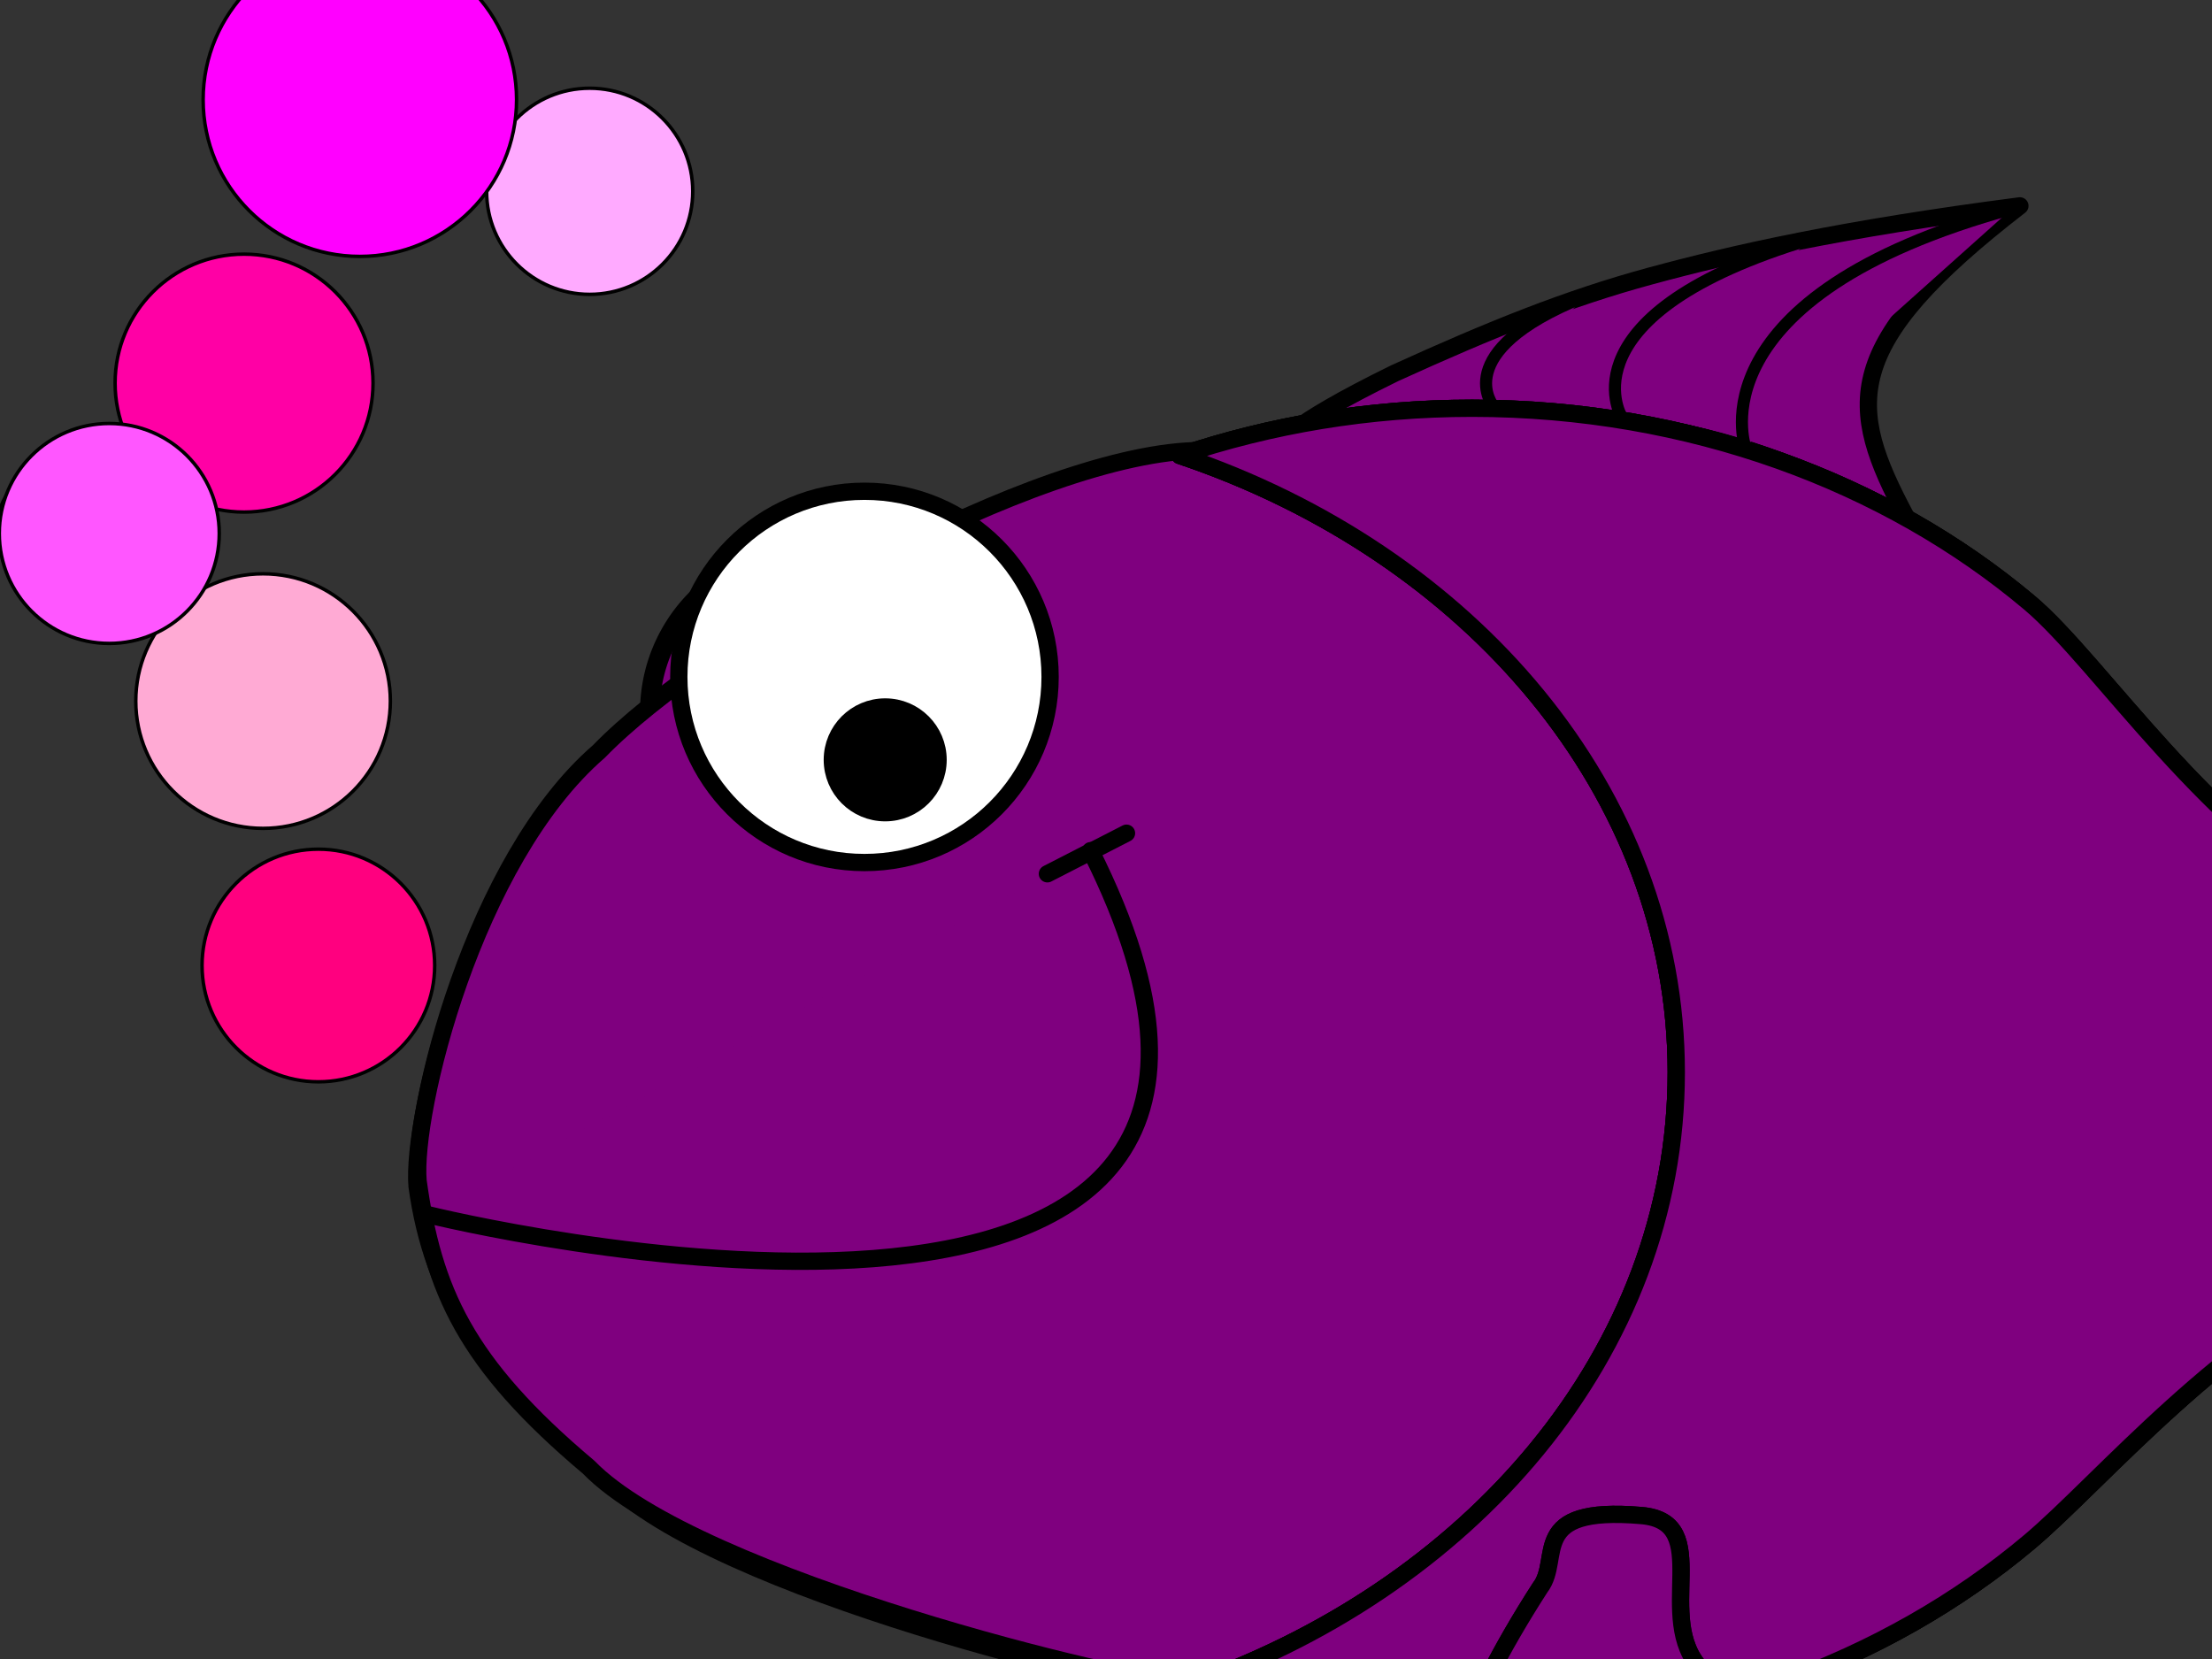 <?xml version="1.0"?><svg width="640" height="480" xmlns="http://www.w3.org/2000/svg">
 <rect width="100%" height="100%" fill="#333333" stroke="none"/>
 <title>red smiling goldfish</title>
 <g>
  <title>Layer 1</title>
  <g id="layer1">
   <g id="g13699">
    <path fill="#7f007f" fill-rule="evenodd" stroke="black" stroke-width="5" stroke-linecap="round" stroke-linejoin="round" stroke-miterlimit="4" d="m378.526,487.431l0.245,0.482c-36.532,76.635 50.022,110.495 55.912,112.696l0.109,0.214c0.027,-0.055 0.055,-0.106 0.082,-0.161c0.095,0.035 0.381,0.161 0.381,0.161l9.361,-37.609c36.534,-76.636 -59.628,-73.368 -65.518,-75.569l-0.109,-0.214c-0.027,0.055 -0.055,0.106 -0.082,0.161c-0.095,-0.035 -0.381,-0.161 -0.381,-0.161z" id="path10998"/>
    <path fill="#7f007f" fill-rule="nonzero" stroke="black" stroke-width="5" stroke-linecap="round" stroke-linejoin="round" stroke-miterlimit="4" stroke-dashoffset="0" d="m754.339,93.397c28.345,-25.035 85.832,-52.412 119.094,-55.088c-57.783,45.511 -57.941,73.075 -63.887,111.42c-5.946,38.345 -27.7,89.527 -25.472,164.057c2.034,68.048 28.013,131.946 33.6,171.79c5.587,39.845 2.252,73.58 54.972,116.321c-32.463,-1.976 -104.039,-38.781 -116.352,-50.412c-48.079,-45.418 -30.801,-109.96 -21.878,-147.397c15.427,-64.725 -21.866,-38.492 -33.989,-84.241c12.124,-45.75 48.689,-22.511 34.235,-86.192c-7.468,-32.904 -28.091,-98.066 19.679,-140.257l0,0z" id="rect2007"/>
    <path fill="#7f007f" fill-rule="nonzero" stroke="black" stroke-width="5" stroke-linecap="round" stroke-linejoin="round" stroke-miterlimit="4" stroke-dashoffset="0" id="path7373" d="m754.63,92.827c28.345,-25.035 85.832,-52.412 119.094,-55.088c-57.783,45.511 -57.941,73.075 -63.887,111.42c-5.946,38.345 -27.7,89.527 -25.472,164.057c2.034,68.048 28.013,131.946 33.6,171.79c5.587,39.845 2.252,73.58 54.972,116.321c-32.463,-1.976 -104.039,-38.781 -116.352,-50.412c-48.079,-45.418 -30.801,-109.96 -21.878,-147.397c15.427,-64.725 -21.866,-38.492 -33.99,-84.241c12.124,-45.75 48.689,-22.511 34.235,-86.192c-7.468,-32.904 -28.091,-98.066 19.679,-140.257l0,0l0,0z"/>
    <path fill="#7f007f" fill-rule="nonzero" stroke="black" stroke-width="5" stroke-linecap="round" stroke-linejoin="round" stroke-miterlimit="4" stroke-dashoffset="0" d="m403.518,107.987c27.818,-12.676 50.039,-21.632 73.984,-28.13c23.944,-6.497 55.331,-13.611 106.913,-20.295c-52.389,40.474 -50.025,57.885 -32.935,89.96c-9.594,-4.624 -33.833,-17.156 -58.656,-23.06c-30.295,-7.206 -45.159,-6.227 -69.15,-6.394c-23.991,-0.167 -40.721,4.551 -48.317,7.002c-6.99,2.255 -3.415,-3.607 28.161,-19.084z" id="path23581"/>
    <path fill="#7f007f" fill-rule="nonzero" stroke="black" stroke-width="5.669" stroke-linecap="round" stroke-linejoin="round" stroke-miterlimit="4" stroke-dashoffset="0" d="m282.762,205.887a47.368,46.603 0 1 1-94.736,0a47.368,46.603 0 1 194.736,0z" id="path2777"/>
    <path fill="#7f007f" fill-rule="nonzero" stroke="black" stroke-width="5" stroke-linecap="round" stroke-linejoin="round" stroke-miterlimit="4" stroke-dashoffset="0" d="m500.715,310.464c0,49.275 -19.347,93.909 -50.613,126.224c-31.266,32.315 -85.088,51.932 -107.45,52.204c-14.234,0.173 -136.12,-28.783 -167.386,-61.098c-35.842,-30.151 -50.21,-52.999 -54.591,-84.542c-1.713,-19.727 15.902,-92.782 52.331,-124.266c31.266,-32.315 126.79,-87.057 174.466,-87.057c47.676,0 71.364,19.996 102.63,52.311c31.266,32.315 50.613,76.948 50.613,126.224z" id="path1883"/>
    <path fill="#7f007f" fill-rule="nonzero" stroke="black" stroke-width="5" stroke-linecap="round" stroke-linejoin="round" stroke-miterlimit="4" stroke-dashoffset="0" id="path10986" d="m501.003,308.89c0,49.275 -19.347,93.909 -50.613,126.224c-31.266,32.315 -85.088,51.932 -107.45,52.204c-14.234,0.173 -141.349,-30.498 -172.615,-62.812c-35.842,-30.151 -44.981,-51.285 -49.362,-82.827c-1.713,-19.727 15.902,-92.782 52.331,-124.266c31.266,-32.315 126.79,-87.057 174.466,-87.057c47.676,0 71.364,19.996 102.63,52.311c31.266,32.315 50.613,76.948 50.613,126.224z"/>
    <path fill="#7f007f" fill-rule="nonzero" stroke="black" stroke-width="5.006" stroke-linecap="round" stroke-linejoin="round" stroke-miterlimit="4" stroke-dashoffset="0" d="m425.899,118.117c-29.864,0 -58.385,4.874 -84.534,13.671c84.131,28.304 143.632,97.544 143.632,178.449c0,80.906 -59.5,150.172 -143.632,178.476c26.149,8.797 54.67,13.671 84.534,13.671c62.973,0 120.015,-21.524 161.313,-56.304c20.649,-17.39 55.709,-59.807 101.618,-80.818c45.909,-21.011 62.579,-20.617 62.579,-47.13c0,-26.513 -21.081,-27.539 -66.99,-52.496c-45.909,-24.956 -76.557,-73.843 -97.206,-91.229c-41.298,-34.774 -98.339,-56.291 -161.313,-56.291z" id="path1874"/>
    <g id="g9179">
     <path fill="#7f007f" fill-rule="nonzero" stroke="black" stroke-width="5.669" stroke-linecap="round" stroke-linejoin="round" stroke-miterlimit="4" stroke-dashoffset="0" d="m301.935,199.027a47.368,46.603 0 1 1-94.736,0a47.368,46.603 0 1 194.736,0z" id="path1886"/>
     <path fill="#7f007f" fill-rule="nonzero" stroke="black" stroke-width="5" stroke-linecap="round" stroke-linejoin="round" stroke-miterlimit="4" stroke-dashoffset="0" d="m281.206,215.839a14.387,13.498 0 1 1-28.773,0a14.387,13.498 0 1 128.773,0z" id="path2775"/>
     <path fill="#7f007f" fill-rule="evenodd" stroke="black" stroke-width="5" stroke-linecap="round" stroke-linejoin="round" marker-start="none" stroke-miterlimit="4" id="path6337" d="m315.544,246.122c87.541,174.259 -191.51,105.375 -191.51,105.375"/>
     <path fill="#7f007f" fill-rule="evenodd" stroke="black" stroke-width="5" stroke-linecap="round" stroke-linejoin="round" stroke-miterlimit="4" id="path9184" d="m303.045,252.816c22.887,-11.747 22.887,-11.747 22.887,-11.747"/>
    </g>
    <path fill="#7f007f" fill-rule="nonzero" stroke="black" stroke-width="5.006" stroke-linecap="round" stroke-linejoin="round" stroke-miterlimit="4" stroke-dashoffset="0" id="path17237" d="m425.899,118.117c-29.864,0 -58.385,4.874 -84.534,13.671c84.131,28.304 143.632,97.544 143.632,178.449c0,80.906 -59.5,150.172 -143.632,178.476c26.149,8.797 54.67,13.671 84.534,13.671c62.973,0 120.015,-21.524 161.313,-56.304c20.649,-17.39 55.709,-59.807 101.618,-80.818c45.909,-21.011 62.579,-20.617 62.579,-47.13c0,-26.513 -21.081,-27.539 -66.99,-52.496c-45.909,-24.956 -76.557,-73.843 -97.206,-91.229c-41.298,-34.774 -98.339,-56.291 -161.313,-56.291z"/>
    <g id="g22661">
     <path fill="#7f007f" fill-rule="nonzero" stroke="black" stroke-width="0" stroke-linecap="round" stroke-linejoin="round" stroke-miterlimit="4" stroke-dashoffset="0" d="m149.694,30.658a35.951,31.658 0 1 1-71.903,0a35.951,31.658 0 1 171.903,0z" id="path19957"/>
     <path fill="#7f007f" fill-rule="nonzero" stroke="black" stroke-width="0" stroke-linecap="round" stroke-linejoin="round" stroke-miterlimit="4" stroke-dashoffset="0" id="path19959" d="m86.053,94.707a20.429,18.243 0 1 1-40.858,0a20.429,18.243 0 1 140.858,0z"/>
     <path fill="#7f007f" fill-rule="nonzero" stroke="black" stroke-width="0" stroke-linecap="round" stroke-linejoin="round" stroke-miterlimit="4" stroke-dashoffset="0" id="path19961" d="m125.948,277.411a24.968,23.636 0 1 1-49.936,0a24.968,23.636 0 1 149.936,0z"/>
     <path fill="#7f007f" fill-rule="nonzero" stroke="black" stroke-width="0" stroke-linecap="round" stroke-linejoin="round" stroke-miterlimit="4" stroke-dashoffset="0" d="m112.593,201.153a29.54,27.206 0 1 1-59.08,0a29.54,27.206 0 1 159.08,0z" id="path19963"/>
     <path fill="#7f007f" fill-rule="nonzero" stroke="black" stroke-width="0" stroke-linecap="round" stroke-linejoin="round" stroke-miterlimit="4" stroke-dashoffset="0" id="path19965" d="m45.05,143.601a18.607,16.45 0 1 1-37.214,0a18.607,16.45 0 1 137.214,0z"/>
     <path fill="#7f007f" fill-rule="nonzero" stroke="black" stroke-width="0" stroke-linecap="round" stroke-linejoin="round" stroke-miterlimit="4" stroke-dashoffset="0" d="m103.385,110.786a23.162,20.932 0 1 1-46.325,0a23.162,20.932 0 1 146.325,0z" id="path19967"/>
     <path fill="#7f007f" fill-rule="nonzero" stroke="black" stroke-width="0" stroke-linecap="round" stroke-linejoin="round" stroke-miterlimit="4" stroke-dashoffset="0" id="path19969" d="m192.783,46.411a19.663,17.602 0 1 1-39.327,0a19.663,17.602 0 1 139.327,0z"/>
     <g id="g19946">
      <path fill="#7f007f" fill-rule="nonzero" stroke="black" stroke-width="2.163" stroke-linecap="round" stroke-linejoin="round" stroke-miterlimit="4" stroke-dashoffset="0" d="m142.722,39.232a35.951,31.658 0 1 1-71.903,0a35.951,31.658 0 1 171.903,0z" id="path15447"/>
      <path fill="#7f007f" fill-rule="nonzero" stroke="black" stroke-width="3.78" stroke-linecap="round" stroke-linejoin="round" stroke-miterlimit="4" stroke-dashoffset="0" id="path15445" d="m79.081,103.282a20.429,18.243 0 1 1-40.858,0a20.429,18.243 0 1 140.858,0z"/>
      <path fill="#7f007f" fill-rule="nonzero" stroke="black" stroke-width="3.004" stroke-linecap="round" stroke-linejoin="round" stroke-miterlimit="4" stroke-dashoffset="0" id="path14552" d="m118.976,285.985a24.968,23.636 0 1 1-49.936,0a24.968,23.636 0 1 149.936,0z"/>
      <path fill="#7f007f" fill-rule="nonzero" stroke="black" stroke-width="2.574" stroke-linecap="round" stroke-linejoin="round" stroke-miterlimit="4" stroke-dashoffset="0" d="m105.621,209.727a29.54,27.206 0 1 1-59.08,0a29.54,27.206 0 1 159.08,0z" id="path15439"/>
      <path fill="#7f007f" fill-rule="nonzero" stroke="black" stroke-width="4.171" stroke-linecap="round" stroke-linejoin="round" stroke-miterlimit="4" stroke-dashoffset="0" id="path15441" d="m38.078,152.175a18.607,16.45 0 1 1-37.214,0a18.607,16.45 0 1 137.214,0z"/>
      <path fill="#7f007f" fill-rule="nonzero" stroke="black" stroke-width="3.314" stroke-linecap="round" stroke-linejoin="round" stroke-miterlimit="4" stroke-dashoffset="0" d="m96.413,119.36a23.162,20.932 0 1 1-46.325,0a23.162,20.932 0 1 146.325,0z" id="path15443"/>
      <path fill="#7f007f" fill-rule="nonzero" stroke="black" stroke-width="3.922" stroke-linecap="round" stroke-linejoin="round" stroke-miterlimit="4" stroke-dashoffset="0" id="path18138" d="m185.811,54.985a19.663,17.602 0 1 1-39.327,0a19.663,17.602 0 1 139.327,0z"/>
     </g>
    </g>
    <path fill="#7f007f" fill-rule="evenodd" stroke="black" stroke-width="3.5" stroke-linecap="round" stroke-linejoin="round" stroke-miterlimit="4" d="m457.902,86.053c-39.014,15.801 -25.776,31.537 -25.776,31.537" id="path27156"/>
    <path fill="#7f007f" fill-rule="evenodd" stroke="black" stroke-width="3.5" stroke-linecap="round" stroke-linejoin="round" stroke-miterlimit="4" id="path28946" d="m523.695,69.266c-71.714,21.574 -54.676,51.001 -54.676,51.001"/>
    <path fill="#7f007f" fill-rule="evenodd" stroke="black" stroke-width="3.5" stroke-linecap="round" stroke-linejoin="round" stroke-miterlimit="4" d="m582.078,60.406c-92.631,25.507 -77.108,68.961 -77.108,68.961" id="path28948"/>
    <path fill="#7f007f" fill-rule="nonzero" stroke="black" stroke-width="5.006" stroke-linecap="round" stroke-linejoin="round" stroke-miterlimit="4" stroke-dashoffset="0" d="m425.899,118.117c-29.864,0 -58.385,4.874 -84.534,13.671c84.131,28.304 143.632,97.544 143.632,178.449c0,80.906 -59.5,150.172 -143.632,178.476c26.149,8.797 54.67,13.671 84.534,13.671c62.973,0 120.015,-21.524 161.313,-56.304c20.649,-17.39 55.709,-59.807 101.618,-80.818c45.909,-21.011 62.579,-20.617 62.579,-47.13c0,-26.513 -21.081,-27.539 -66.99,-52.496c-45.909,-24.956 -76.557,-73.843 -97.206,-91.229c-41.298,-34.774 -98.339,-56.291 -161.313,-56.291z" id="path5587"/>
    <g id="g10976">
     <path fill="#7f007f" fill-rule="nonzero" stroke="black" stroke-width="5" stroke-linecap="round" stroke-linejoin="round" stroke-miterlimit="4" stroke-dashoffset="0" id="path9185" d="m541.371,631.927c-29.269,53.256 -95.326,-8.064 -111.444,-34.859c-18.299,-28.533 -30.428,-66.184 15.687,-137.728c6.442,-8.311 -3.968,-23.702 29.286,-20.845c21.557,1.852 3.196,29.567 17.387,44.563c15.699,14.349 32.877,38.215 43.676,59.176c12.464,24.193 20.159,61.873 5.408,89.693z"/>
     <path fill="#7f007f" fill-rule="nonzero" stroke="black" stroke-width="5" stroke-linecap="round" stroke-linejoin="round" stroke-miterlimit="4" stroke-dashoffset="0" d="m541.371,631.927c-29.269,53.256 -95.326,-8.064 -111.444,-34.859c-18.299,-28.533 -30.428,-66.184 15.687,-137.728c6.442,-8.311 -3.968,-23.702 29.286,-20.845c21.557,1.852 3.196,29.567 17.387,44.563c15.699,14.349 32.877,38.215 43.676,59.176c12.464,24.193 20.159,61.873 5.408,89.693z" id="path10081"/>
    </g>
   </g>
  </g>
  <circle id="svg_1" r="53.713" cy="195.846" cx="250.115" stroke-width="5" stroke="#000000" fill="#ffffff"/>
  <circle id="svg_2" r="15.297" cy="219.846" cx="256.115" stroke-width="5" stroke="#000000" fill="#000000"/>
  <circle id="svg_5" r="36.826" cy="202.846" cx="76.115" stroke="#000000" fill="#ffaad4"/>
  <circle id="svg_6" r="33.654" cy="279.346" cx="92.115" stroke="#000000" fill="#ff007f"/>
  <circle id="svg_9" r="37.314" cy="110.846" cx="70.615" stroke="#000000" fill="#ff00a5"/>
  <circle id="svg_10" r="29.818" cy="55.346" cx="170.615" stroke="#000000" fill="#ffaaff"/>
  <circle id="svg_12" r="45.342" cy="28.846" cx="104.115" stroke="#000000" fill="#ff00ff"/>
  <circle id="svg_3" r="31.818" cy="154.346" cx="31.615" stroke="#000000" fill="#ff56ff"/>
 </g>
</svg>